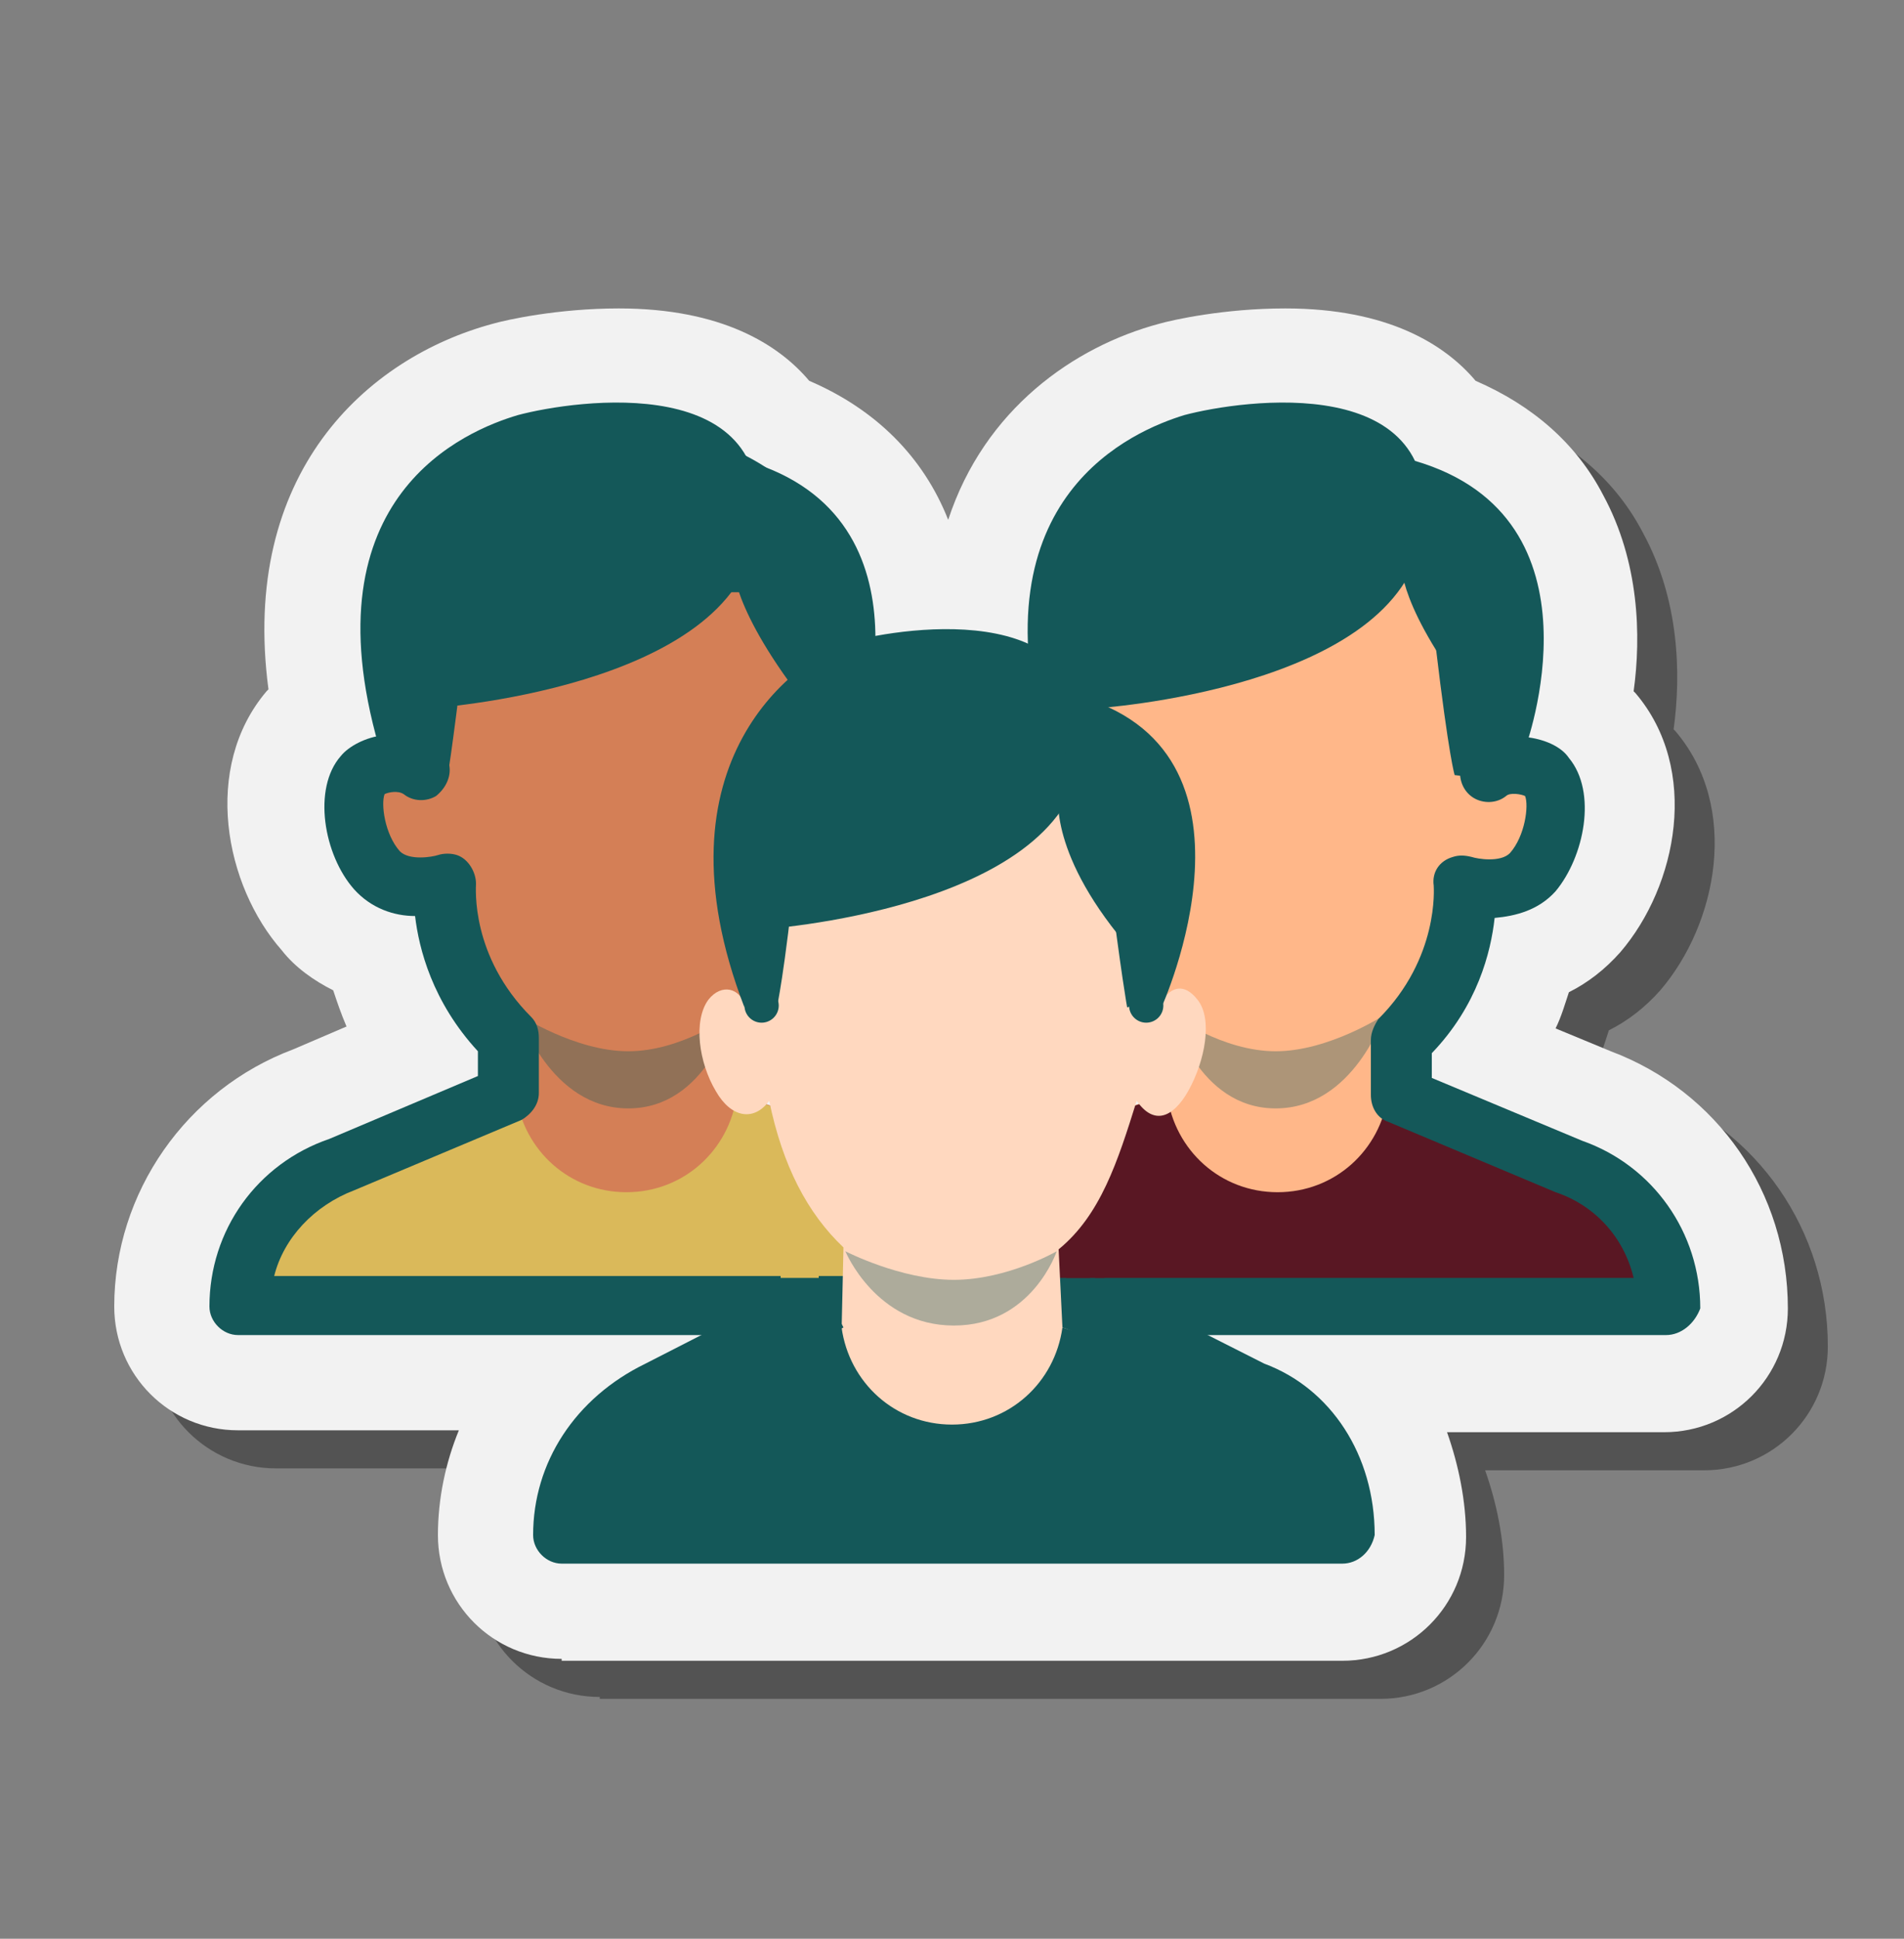 <svg width="56" height="57" viewBox="0 0 56 57" fill="none" xmlns="http://www.w3.org/2000/svg">
<rect x="0" y="0" width="56" height="57" fill="#808080" stroke="none"/>
<path opacity="0.35" d="M17.64 49.892C15.624 49.892 14 48.268 14 46.252C14 45.188 14.224 44.124 14.616 43.172H8.12C6.104 43.172 4.48 41.548 4.48 39.532C4.48 36.172 6.608 33.148 9.744 31.972L11.312 31.3C11.144 30.908 11.032 30.572 10.92 30.236C10.36 29.956 9.8 28.5 9.408 28.052C7.728 26.148 7.056 23.684 8.96 21.5L9.016 21.444C8.176 15.06 11.872 11.644 15.624 10.636C16.016 10.524 17.528 10.188 19.32 10.188C22.344 10.188 24.024 11.252 24.92 12.316C26.88 13.156 28.28 15.9 29.008 17.748C30.072 14.5 32.704 11.308 35.28 10.636C35.672 10.524 37.184 10.188 38.976 10.188C42 10.188 43.68 11.252 44.576 12.316C46.256 13.044 47.544 14.164 48.328 15.676C49.392 17.636 49.448 19.82 49.224 21.444L49.28 21.5C51.184 23.74 50.512 27.156 48.832 29.116C48.384 29.62 47.88 30.012 47.32 30.292C47.208 30.628 47.096 31.02 46.928 31.356L48.552 32.028C51.688 33.204 53.76 36.172 53.76 39.588C53.76 41.604 52.136 43.228 50.12 43.228H43.68C44.016 44.18 44.24 45.244 44.24 46.308C44.24 48.324 42.616 49.948 40.6 49.948H17.64V49.892Z" fill="black"/>
<path d="M16.52 48.772C14.504 48.772 12.88 47.148 12.88 45.132C12.88 44.068 13.104 43.004 13.496 42.052H7C4.984 42.052 3.36 40.428 3.36 38.412C3.36 35.052 5.488 32.028 8.624 30.852L10.192 30.18C10.024 29.788 9.912 29.452 9.8 29.116C9.24 28.836 8.68 28.444 8.288 27.94C6.608 26.036 5.936 22.564 7.84 20.324L7.896 20.268C7.056 13.94 10.752 10.524 14.504 9.516C14.896 9.404 16.408 9.068 18.2 9.068C21.224 9.068 22.904 10.132 23.8 11.196C25.76 12.036 27.16 13.436 27.888 15.284C28.952 12.036 31.584 10.188 34.104 9.516C34.496 9.404 36.008 9.068 37.8 9.068C40.824 9.068 42.504 10.132 43.4 11.196C45.08 11.924 46.368 13.044 47.152 14.556C48.216 16.516 48.272 18.7 48.048 20.324L48.104 20.38C50.008 22.62 49.336 26.036 47.656 27.996C47.208 28.5 46.704 28.892 46.144 29.172C46.032 29.508 45.92 29.9 45.752 30.236L47.376 30.908C50.512 32.084 52.584 35.052 52.584 38.468C52.584 40.484 50.96 42.108 48.944 42.108H42.56C42.896 43.06 43.12 44.124 43.12 45.188C43.12 47.204 41.496 48.828 39.48 48.828H16.52V48.772Z" fill="#F2F2F2"/>
<path d="M36.624 18.868L31.92 17.076C31.696 18.7 29.568 20.772 27.888 20.772C26.208 20.772 24.304 18.644 24.08 17.076L19.432 18.868C17.696 19.484 16.464 21.164 16.464 23.012H39.536C39.536 21.164 38.36 19.484 36.624 18.868Z" fill="#DAB95A"/>
<path d="M27.16 33.988L21.392 32.084L21.896 29.844C23.128 28.836 23.352 27.492 23.912 25.7C24.416 26.148 25.2 25.98 25.816 25.252C26.488 24.468 26.656 23.348 26.208 22.732C25.872 22.228 25.2 22.228 24.584 22.62C24.752 21.556 24.64 20.548 24.64 19.652C24.64 15.788 21.952 13.38 18.424 13.38C14.896 13.38 12.208 15.788 12.208 19.764C12.208 20.66 12.152 21.668 12.32 22.788C12.208 22.284 11.312 22.284 10.976 22.844C10.528 23.46 10.696 24.58 11.368 25.364C12.04 26.148 12.6 26.26 13.104 25.644C13.496 27.548 13.72 28.836 14.84 29.844L15.512 32.14L9.968 34.044C8.232 34.66 7 36.34 7 38.188H30.072C30.072 36.284 28.896 34.604 27.16 33.988Z" fill="#D47F56"/>
<path opacity="0.35" d="M18.48 30.908C20.048 30.908 21.504 29.844 21.504 29.844C21.504 29.844 20.776 32.588 18.48 32.588C16.184 32.588 15.288 29.844 15.288 29.844C15.288 29.844 16.912 30.908 18.48 30.908Z" fill="#145859"/>
<path d="M27.16 33.988L21.672 32.196C21.448 33.82 20.104 35.052 18.424 35.052C16.744 35.052 15.4 33.82 15.176 32.196L9.968 33.988C8.232 34.604 7 36.284 7 38.132H30.072C30.072 36.284 28.896 34.604 27.16 33.988Z" fill="#DAB95A"/>
<path d="M24.416 26.876C24.08 26.876 23.744 26.82 23.576 26.708C23.128 26.54 22.96 26.036 23.128 25.588C23.296 25.14 23.8 24.972 24.192 25.14C24.304 25.196 24.64 25.252 24.864 24.972C25.312 24.412 25.424 23.46 25.256 23.236C25.2 23.18 25.144 23.236 25.032 23.292C24.752 23.516 24.36 23.516 24.08 23.348C23.8 23.18 23.632 22.844 23.688 22.452C23.912 21.388 24.024 20.772 24.024 19.988C24.024 16.628 21.728 14.276 18.48 14.276C18.032 14.276 17.64 13.884 17.64 13.436C17.64 12.988 18.032 12.596 18.48 12.596C22.68 12.596 25.704 15.676 25.704 19.988C25.704 20.548 25.648 21.052 25.592 21.556C25.984 21.612 26.32 21.836 26.544 22.116C27.384 23.124 26.992 25.028 26.152 26.036C25.592 26.708 24.92 26.876 24.416 26.876Z" fill="#145859"/>
<path d="M30.072 39.252C29.624 39.252 29.232 38.86 29.232 38.412C29.232 36.9 28.28 35.556 26.824 35.052C26.768 34.996 26.656 34.996 26.6 34.94L22.4 31.692C22.008 31.412 21.952 30.908 22.232 30.516C22.512 30.124 23.016 30.068 23.408 30.348L27.496 33.484C29.512 34.268 30.856 36.228 30.856 38.412C30.912 38.916 30.52 39.252 30.072 39.252Z" fill="#145859"/>
<path d="M25.48 39.252H7C6.552 39.252 6.16 38.86 6.16 38.412C6.16 36.172 7.56 34.212 9.688 33.484L14.056 31.636V30.908C12.712 29.452 12.32 27.884 12.208 26.932C11.592 26.932 10.92 26.708 10.416 26.148C9.52 25.14 9.184 23.18 10.024 22.228C10.248 21.948 10.752 21.668 11.312 21.612C11.256 21.108 11.2 20.604 11.2 20.044C11.2 15.788 14.224 12.652 18.424 12.652C18.872 12.652 19.264 13.044 19.264 13.492C19.264 13.94 18.872 14.332 18.424 14.332C15.12 14.332 12.88 16.684 12.88 20.044C12.88 20.828 12.992 21.5 13.216 22.508C13.272 22.844 13.104 23.18 12.824 23.404C12.544 23.572 12.152 23.572 11.872 23.348C11.704 23.236 11.424 23.292 11.312 23.348C11.2 23.628 11.312 24.524 11.76 25.028C12.04 25.308 12.712 25.196 12.88 25.14C13.048 25.084 13.272 25.084 13.44 25.14C13.776 25.252 14 25.644 14 25.98C14 26.092 13.832 28.108 15.624 29.9C15.792 30.068 15.848 30.292 15.848 30.516V32.14C15.848 32.476 15.624 32.756 15.344 32.924L10.416 34.996C9.24 35.444 8.344 36.396 8.064 37.516H25.592C26.04 37.516 26.432 37.908 26.432 38.356C26.432 38.804 25.928 39.252 25.48 39.252Z" fill="#145859"/>
<path d="M15.232 17.412C17.08 17.412 19.936 17.412 21.728 17.412C22.624 17.412 23.352 18.084 23.464 18.924C23.856 22.172 24.136 23.012 24.136 23.012H26.04C26.04 22.956 25.984 22.956 25.984 22.9C25.76 22.676 25.2 22.396 24.584 22.9C24.808 21.836 24.864 21.108 24.864 20.212C24.864 16.236 22.008 13.66 18.424 13.66C14.84 13.66 11.984 16.236 11.984 20.212C11.984 21.108 12.096 21.78 12.264 22.9C11.648 22.452 11.088 22.676 10.92 22.956C10.92 23.012 10.864 23.012 10.864 23.068L13.16 22.844C13.16 22.844 13.272 22.284 13.664 19.036C13.776 18.084 14.336 17.412 15.232 17.412Z" fill="#145859"/>
<path d="M11.144 21.948C11.144 21.948 11.872 20.996 12.6 20.828C12.6 20.828 21.56 20.268 22.232 15.732C23.016 10.86 16.912 11.756 15.232 12.204C13.72 12.652 9.016 14.556 11.144 21.948Z" fill="#145859"/>
<path d="M21.56 16.572C21.56 16.572 21.448 17.86 23.8 20.828L25.2 22.004C25.2 22.004 27.72 15.228 21.952 13.548L21.56 16.572Z" fill="#145859"/>
<path d="M28.84 33.988L34.608 32.084L34.104 29.844C32.872 28.836 32.648 27.492 32.088 25.7C31.584 26.148 30.8 25.98 30.184 25.252C29.512 24.468 29.344 23.348 29.792 22.732C30.128 22.228 30.8 22.228 31.416 22.62C31.248 21.556 31.36 20.548 31.36 19.652C31.36 15.676 34.048 13.268 37.576 13.268C41.104 13.268 43.792 15.676 43.792 19.652C43.792 20.548 43.848 21.556 43.68 22.676C43.792 22.172 44.688 22.172 45.024 22.732C45.472 23.348 45.304 24.468 44.632 25.252C43.96 26.036 43.4 26.148 42.896 25.532C42.504 27.436 42.28 28.724 41.16 29.732L40.488 32.028L46.032 33.932C47.768 34.548 49 36.228 49 38.076H25.928C25.928 36.284 27.104 34.604 28.84 33.988Z" fill="#FFB789"/>
<path opacity="0.35" d="M37.52 30.908C35.952 30.908 34.496 29.844 34.496 29.844C34.496 29.844 35.224 32.588 37.52 32.588C39.816 32.588 40.712 29.844 40.712 29.844C40.712 29.844 39.088 30.908 37.52 30.908Z" fill="#145859"/>
<path d="M28.84 33.988L34.328 32.196C34.552 33.82 35.896 35.052 37.576 35.052C39.256 35.052 40.6 33.82 40.824 32.196L46.032 33.988C47.768 34.604 49 36.284 49 38.132H25.928C25.928 36.284 27.104 34.604 28.84 33.988Z" fill="#591723"/>
<path d="M31.584 26.876C31.024 26.876 30.408 26.708 29.848 26.092C28.952 25.084 28.616 23.124 29.456 22.172C29.68 21.892 30.016 21.668 30.408 21.612C30.352 21.052 30.296 20.604 30.296 20.044C30.296 15.788 33.32 12.652 37.52 12.652C37.968 12.652 38.36 13.044 38.36 13.492C38.36 13.94 37.968 14.332 37.52 14.332C34.216 14.332 31.976 16.684 31.976 20.044C31.976 20.828 32.088 21.5 32.312 22.508C32.368 22.844 32.2 23.18 31.92 23.404C31.64 23.628 31.248 23.572 30.968 23.348C30.856 23.292 30.8 23.236 30.744 23.292C30.576 23.516 30.688 24.468 31.136 25.028C31.416 25.308 31.752 25.196 31.864 25.196C32.312 25.028 32.76 25.252 32.928 25.7C33.096 26.148 32.872 26.596 32.48 26.764C32.256 26.82 31.92 26.876 31.584 26.876Z" fill="#145859"/>
<path d="M25.928 39.252C25.48 39.252 25.088 38.86 25.088 38.412C25.088 36.228 26.432 34.268 28.448 33.484L32.536 30.348C32.928 30.068 33.432 30.124 33.712 30.516C33.992 30.908 33.936 31.412 33.544 31.692L29.344 34.94C29.288 34.996 29.176 35.052 29.12 35.052C27.72 35.556 26.712 36.9 26.712 38.412C26.768 38.916 26.376 39.252 25.928 39.252Z" fill="#145859"/>
<path d="M49 39.252H30.52C30.072 39.252 29.68 38.86 29.68 38.412C29.68 37.964 30.072 37.572 30.52 37.572H48.048C47.768 36.396 46.928 35.444 45.752 35.052L40.824 32.98C40.488 32.868 40.32 32.532 40.32 32.196V30.572C40.32 30.348 40.432 30.124 40.544 29.956C42.336 28.164 42.168 26.092 42.168 26.036C42.112 25.644 42.336 25.308 42.728 25.196C42.896 25.14 43.064 25.14 43.288 25.196C43.456 25.252 44.128 25.364 44.408 25.084C44.856 24.58 44.968 23.684 44.856 23.404C44.744 23.348 44.408 23.292 44.296 23.404C44.016 23.628 43.624 23.628 43.344 23.46C43.064 23.292 42.896 22.956 42.952 22.564C43.176 21.5 43.288 20.884 43.288 20.1C43.288 16.74 40.992 14.388 37.744 14.388C37.296 14.388 36.904 13.996 36.904 13.548C36.904 13.1 37.296 12.708 37.744 12.708C41.944 12.708 44.968 15.788 44.968 20.1C44.968 20.66 44.912 21.164 44.856 21.668C45.416 21.724 45.92 21.948 46.144 22.284C46.984 23.292 46.592 25.196 45.752 26.204C45.248 26.764 44.576 26.932 43.96 26.988C43.848 27.996 43.456 29.564 42.112 30.964V31.692L46.536 33.54C48.608 34.268 50.008 36.228 50.008 38.468C49.84 38.916 49.448 39.252 49 39.252Z" fill="#145859"/>
<path d="M40.88 16.684C39.032 16.684 36.12 17.468 34.272 17.468C33.376 17.468 32.648 18.14 32.536 18.98C32.144 22.228 31.864 23.068 31.864 23.068H29.96C29.96 23.012 30.016 23.012 30.016 22.956C30.24 22.732 30.744 22.452 31.36 22.9C31.136 21.836 31.08 21.108 31.08 20.212C31.08 16.236 33.936 13.66 37.52 13.66C41.104 13.66 43.96 16.236 43.96 20.212C43.96 21.108 43.848 21.78 43.68 22.9C44.296 22.452 44.856 22.676 45.024 22.956C45.024 23.012 45.08 23.012 45.08 23.068L42.784 22.788C42.784 22.788 42.616 22.284 42.224 18.98C42.168 18.084 41.776 16.684 40.88 16.684Z" fill="#145859"/>
<path d="M30.744 21.948C30.744 21.948 31.472 20.996 32.2 20.828C32.2 20.828 41.16 20.268 41.832 15.732C42.616 10.86 36.512 11.756 34.832 12.204C33.376 12.652 28.672 14.556 30.744 21.948Z" fill="#145859"/>
<path d="M41.216 16.572C41.216 16.572 41.104 17.86 43.456 20.828L44.856 22.004C44.856 22.004 47.376 15.228 41.608 13.548L41.216 16.572Z" fill="#145859"/>
<path d="M36.736 40.82L31.248 39.028L31.136 36.732C32.368 35.724 32.872 34.156 33.432 32.364C33.936 33.092 34.496 32.868 34.944 32.084C35.448 31.188 35.672 29.956 35.224 29.396C34.832 28.892 34.44 29.004 34.16 29.452C34.328 28.388 34.216 27.38 34.216 26.54C34.216 22.564 31.528 20.156 28 20.156C24.472 20.156 21.784 22.564 21.784 26.54C21.784 27.436 21.728 28.444 21.896 29.564C21.784 29.06 21.224 28.892 20.832 29.396C20.384 30.012 20.552 31.244 21.056 32.084C21.504 32.868 22.176 32.98 22.624 32.364C23.016 34.268 23.744 35.668 24.808 36.676L24.752 39.14L19.264 40.82C17.528 41.436 16.576 43.116 16.576 44.964H39.424C39.368 43.116 38.472 41.436 36.736 40.82Z" fill="#FFD8BF"/>
<path opacity="0.35" d="M28.056 37.628C29.624 37.628 31.08 36.788 31.08 36.788C31.08 36.788 30.352 38.972 28.056 38.972C25.76 38.972 24.864 36.788 24.864 36.788C24.864 36.788 26.488 37.628 28.056 37.628Z" fill="#145859"/>
<path d="M36.736 40.82L31.248 39.028C31.024 40.652 29.68 41.884 28 41.884C26.32 41.884 24.976 40.652 24.752 39.028L19.264 40.82C17.528 41.436 16.576 43.116 16.576 44.964H39.424C39.368 43.116 38.472 41.436 36.736 40.82Z" fill="#145859"/>
<path d="M39.48 45.972H16.52C16.072 45.972 15.68 45.58 15.68 45.132C15.68 43.004 16.912 41.1 18.984 40.092L24.024 37.516L24.808 39.028L19.768 41.604C18.592 42.164 17.808 43.172 17.528 44.292H38.64C38.416 43.004 37.632 42.052 36.568 41.66C36.512 41.66 36.512 41.66 36.456 41.604L31.304 39.028L32.088 37.516L37.184 40.092C39.144 40.82 40.432 42.78 40.432 45.132C40.32 45.636 39.928 45.972 39.48 45.972Z" fill="#145859"/>
<path d="M24.752 23.852C26.544 23.852 29.456 23.852 31.248 23.852C32.144 23.852 32.536 24.636 32.592 25.588C32.984 28.724 33.152 29.62 33.152 29.62C33.152 29.62 33.992 29.284 34.104 29.34C34.328 28.276 34.384 27.548 34.384 26.652C34.384 22.676 31.528 20.1 28 20.1C24.472 20.1 21.616 22.676 21.616 26.652C21.616 27.548 21.784 28.556 21.952 29.62C22.4 29.172 22.848 29.62 22.848 29.62C22.848 29.62 23.072 28.668 23.408 25.42C23.576 24.524 23.856 23.852 24.752 23.852Z" fill="#145859"/>
<path d="M21.896 29.62C21.896 29.62 22.176 27.772 22.4 27.324C22.4 27.324 31.136 26.764 31.808 22.34C32.536 17.524 26.656 18.42 24.976 18.868C23.52 19.316 19.096 22.34 21.896 29.62Z" fill="#145859"/>
<path d="M31.136 23.348C31.136 23.348 30.8 25.14 33.32 27.996L34.16 29.62C34.16 29.62 37.632 22.004 31.584 20.436L31.136 23.348Z" fill="#145859"/>
<path d="M22.4 30.068C22.678 30.068 22.904 29.842 22.904 29.564C22.904 29.286 22.678 29.06 22.4 29.06C22.122 29.06 21.896 29.286 21.896 29.564C21.896 29.842 22.122 30.068 22.4 30.068Z" fill="#145859"/>
<path d="M33.712 30.068C33.99 30.068 34.216 29.842 34.216 29.564C34.216 29.286 33.99 29.06 33.712 29.06C33.434 29.06 33.208 29.286 33.208 29.564C33.208 29.842 33.434 30.068 33.712 30.068Z" fill="#145859"/>
<path d="M24.752 39.028V38.58L24.36 38.524V38.916L24.752 39.028Z" fill="#145859"/>
<path d="M31.248 38.692V39.028L31.528 38.636L31.248 38.692Z" fill="#145859"/>
<path d="M24.08 36.452H22.96V37.572H24.08V36.452Z" fill="#DAB95A"/>
<path d="M32.48 37.012H31.36V37.572H32.48V37.012Z" fill="#591723"/>
</svg>
